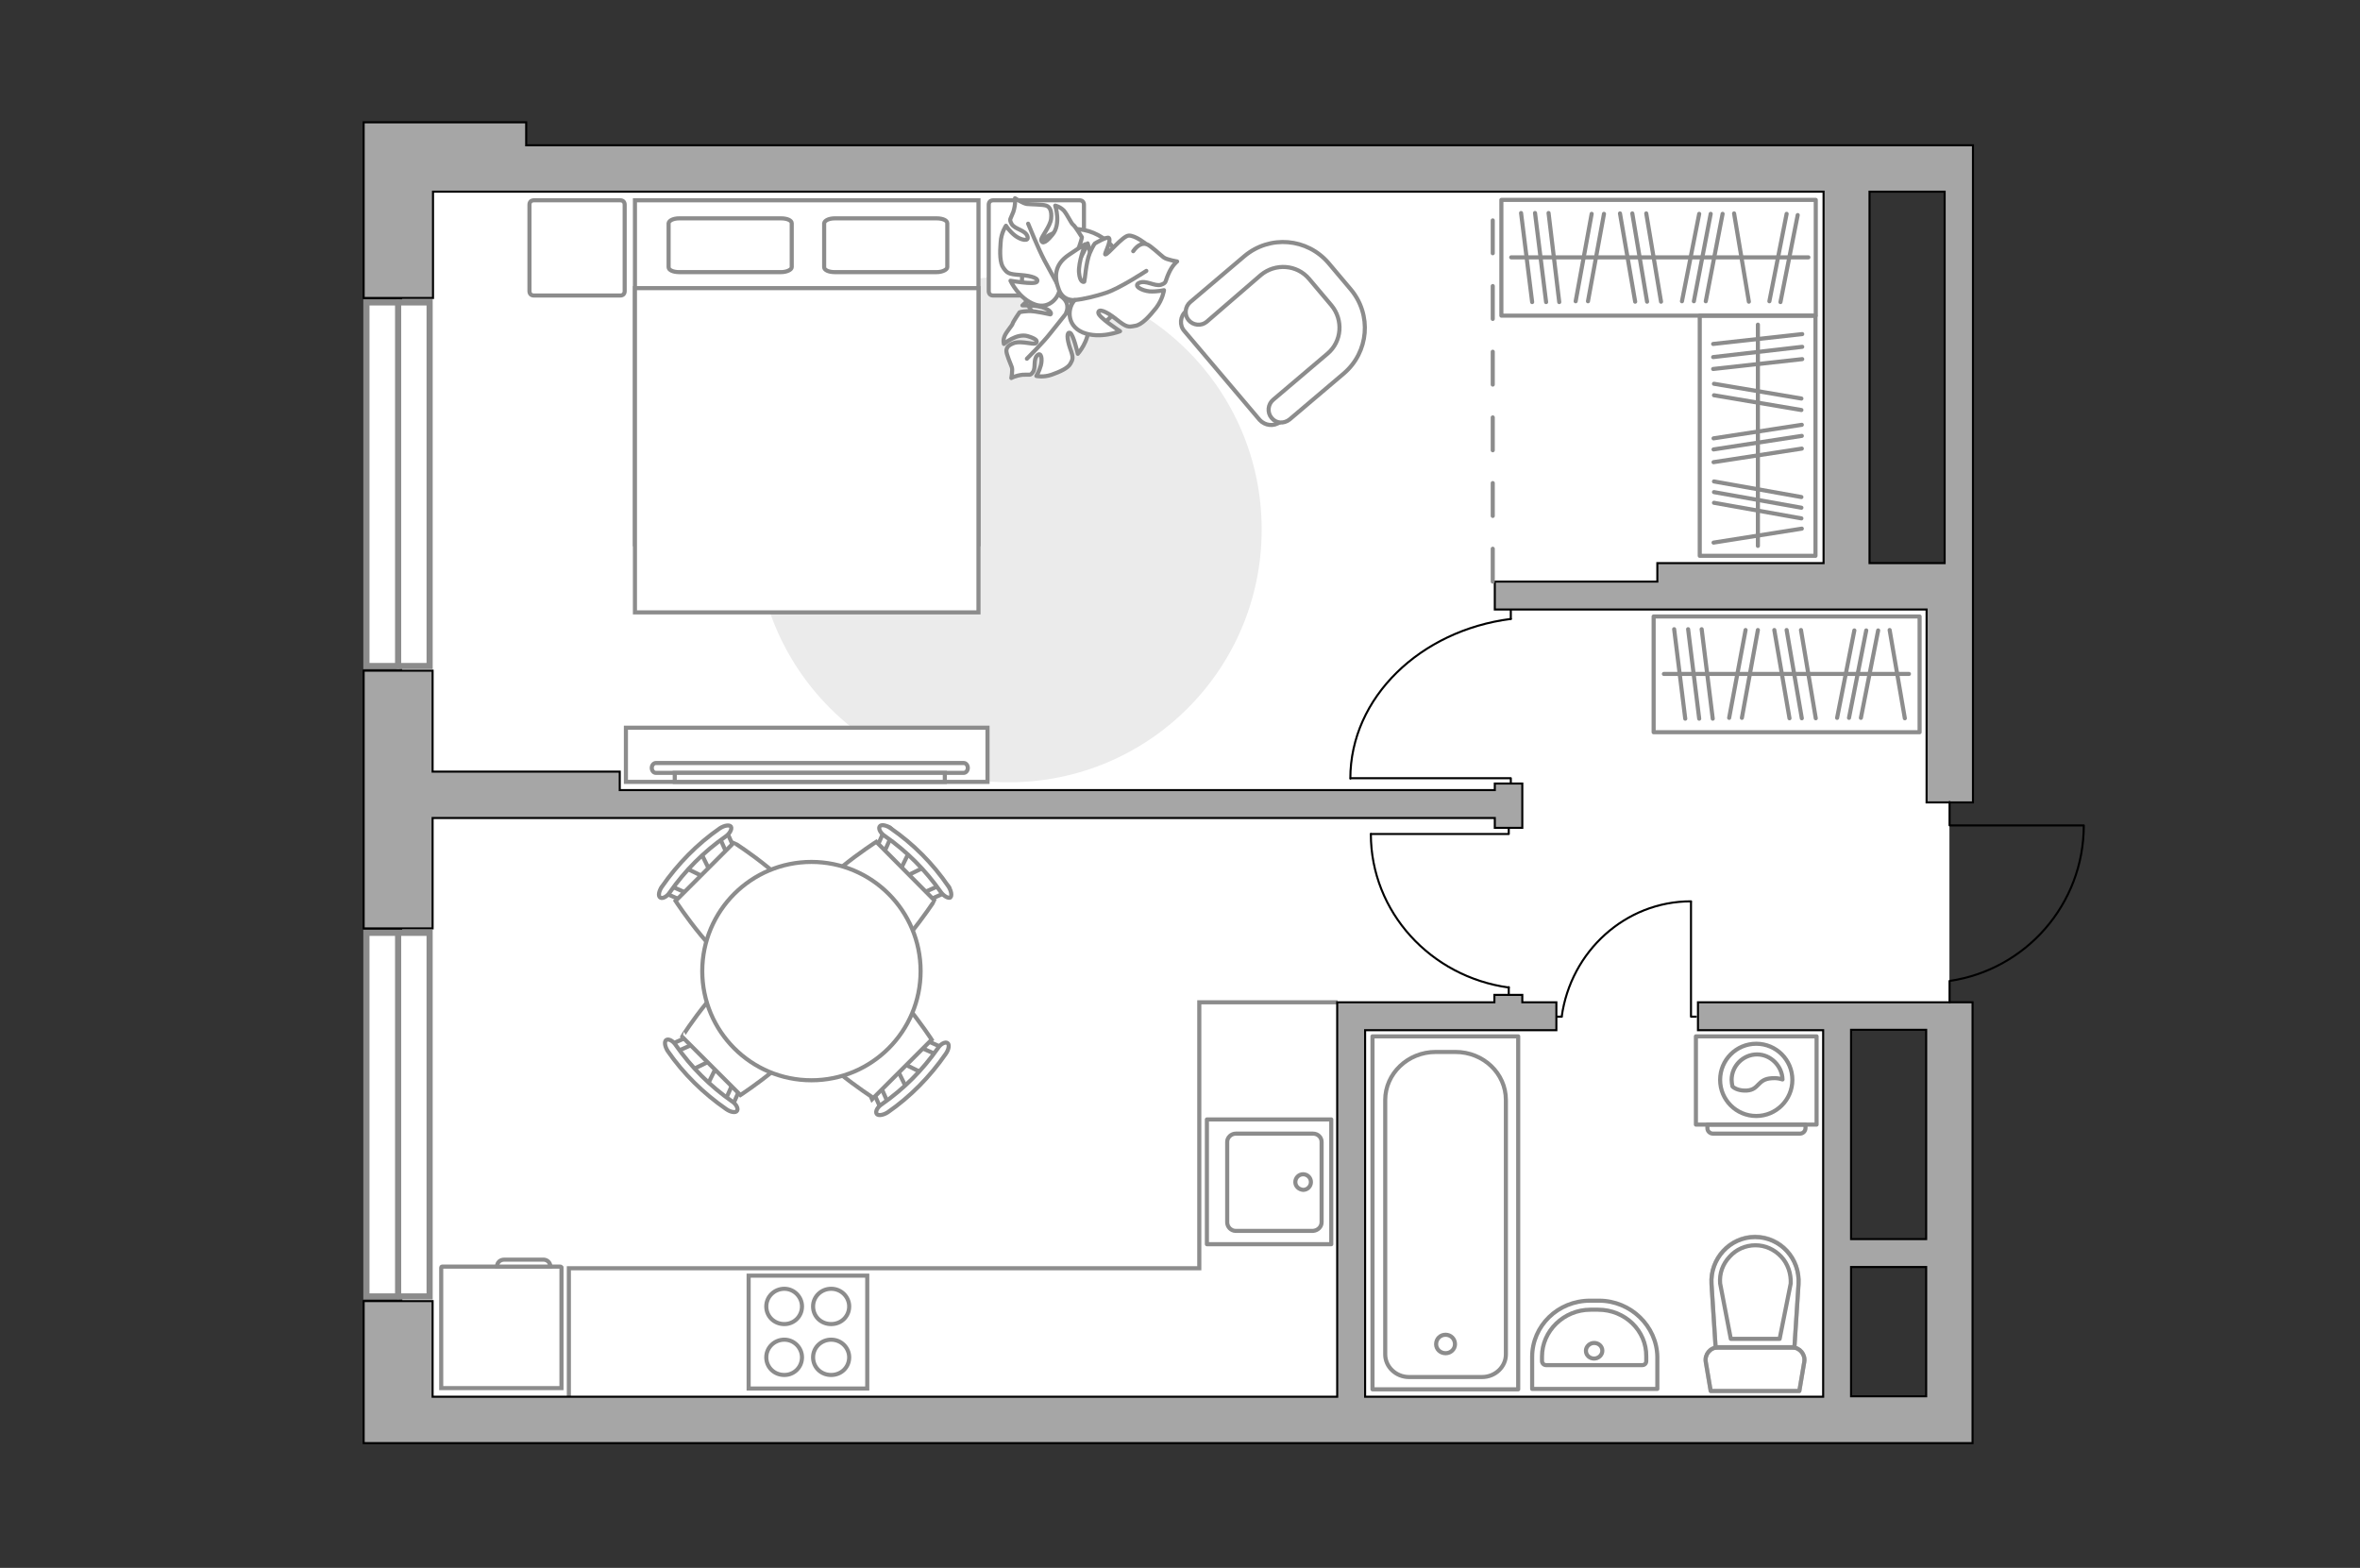 <?xml version="1.0" encoding="utf-8"?>
<!-- Generator: Adobe Illustrator 28.0.0, SVG Export Plug-In . SVG Version: 6.00 Build 0)  -->
<svg version="1.1" xmlns="http://www.w3.org/2000/svg" xmlns:xlink="http://www.w3.org/1999/xlink" x="0px" y="0px"
	 viewBox="0 0 575 382" style="enable-background:new 0 0 575 382;" xml:space="preserve">
<rect x="0" y="0" width="575" height="382" fill="#333333" stroke="none"/>
<style type="text/css">
	.st0{fill:#FFFFFF;}
	.st1{fill:#FFFFFF;stroke:#8C8C8C;stroke-width:1.5;stroke-linecap:round;stroke-miterlimit:10;}
	.st2{fill:none;stroke:#8C8C8C;stroke-linecap:round;stroke-linejoin:round;stroke-miterlimit:10;}
	.st3{fill:none;stroke:#000000;stroke-width:0.5;stroke-linecap:round;stroke-linejoin:round;stroke-miterlimit:10;}
	.st4{fill:#EBEBEB;}
	.st5{fill:#FFFFFF;stroke:#8C8C8C;stroke-miterlimit:10;}
	.st6{fill:#FFFFFF;stroke:#8C8C8C;stroke-linecap:round;stroke-linejoin:round;stroke-miterlimit:10;}
	.st7{fill:none;stroke:#8C8C8C;stroke-miterlimit:10;}
	.st8{fill:#A6A6A6;stroke:#000000;stroke-width:0.5;stroke-miterlimit:10;}
	.st9{opacity:0.5;}
	
		.st10{fill-rule:evenodd;clip-rule:evenodd;fill:none;stroke:#8C8C8C;stroke-linecap:round;stroke-linejoin:round;stroke-miterlimit:10;}
	.st11{fill:none;stroke:#8C8C8C;stroke-linecap:round;stroke-linejoin:round;stroke-miterlimit:10;stroke-dasharray:8;}
</style>
<g id="bg_1_">
	
		<rect x="171.3" y="-32.3" transform="matrix(-1.836970e-16 1 -1 -1.836970e-16 418.885 -130.27)" class="st0" width="206.5" height="353.2"/>
	
		<rect x="208" y="108.3" transform="matrix(-1.836970e-16 1 -1 -1.836970e-16 554.528 10.318)" class="st0" width="128.3" height="348.2"/>
	
		<rect x="405.8" y="178.4" transform="matrix(-1.836970e-16 1 -1 -1.836970e-16 653.365 -263.04)" class="st0" width="104.8" height="33.5"/>
</g>
<g id="windows_1_">
	<g>
		
			<rect x="52.7" y="110.3" transform="matrix(7.565870e-09 1 -1 7.565870e-09 214.976 20.972)" class="st1" width="88.6" height="15.4"/>
		<line class="st1" x1="97" y1="73.7" x2="97" y2="162.3"/>
	</g>
	<g>
		
			<rect x="52.7" y="263.9" transform="matrix(7.565870e-09 1 -1 7.565870e-09 368.573 174.568)" class="st1" width="88.6" height="15.4"/>
		<line class="st1" x1="97" y1="227.3" x2="97" y2="315.8"/>
	</g>
</g>
<g id="furniture_1_">
	<g>
		<rect x="365.8" y="48.7" class="st2" width="76.6" height="28.2"/>
		<line class="st2" x1="370.6" y1="51.9" x2="373.3" y2="73.6"/>
		<line class="st2" x1="374" y1="51.9" x2="376.7" y2="73.6"/>
		<line class="st2" x1="414" y1="52.1" x2="409.8" y2="73.4"/>
		<line class="st2" x1="416.8" y1="52.1" x2="412.7" y2="73.4"/>
		<line class="st2" x1="419.7" y1="52.1" x2="415.6" y2="73.4"/>
		<line class="st2" x1="435.3" y1="52.1" x2="431.1" y2="73.4"/>
		<line class="st2" x1="438" y1="52.4" x2="433.8" y2="73.6"/>
		<line class="st2" x1="377.3" y1="51.9" x2="379.9" y2="73.6"/>
		<line class="st2" x1="387.8" y1="52.1" x2="383.9" y2="73.4"/>
		<line class="st2" x1="390.8" y1="52.1" x2="386.9" y2="73.4"/>
		<line class="st2" x1="394.7" y1="52" x2="398.4" y2="73.5"/>
		<line class="st2" x1="401.1" y1="52" x2="404.7" y2="73.5"/>
		<line class="st2" x1="422.5" y1="52" x2="426.1" y2="73.5"/>
		<line class="st2" x1="397.7" y1="52" x2="401.3" y2="73.5"/>
		<line class="st2" x1="368.2" y1="62.7" x2="440.6" y2="62.7"/>
	</g>
	<g>
		<rect x="402.9" y="150.2" class="st2" width="64.8" height="28.2"/>
		<line class="st2" x1="407.9" y1="153.3" x2="410.6" y2="175.1"/>
		<line class="st2" x1="411.3" y1="153.3" x2="414" y2="175.1"/>
		<line class="st2" x1="451.8" y1="153.6" x2="447.6" y2="174.9"/>
		<line class="st2" x1="454.7" y1="153.6" x2="450.5" y2="174.9"/>
		<line class="st2" x1="457.6" y1="153.6" x2="453.4" y2="174.9"/>
		<line class="st2" x1="414.6" y1="153.3" x2="417.3" y2="175.1"/>
		<line class="st2" x1="425.3" y1="153.5" x2="421.3" y2="174.9"/>
		<line class="st2" x1="428.3" y1="153.5" x2="424.4" y2="174.9"/>
		<line class="st2" x1="432.3" y1="153.5" x2="436" y2="175"/>
		<line class="st2" x1="438.8" y1="153.5" x2="442.4" y2="175"/>
		<line class="st2" x1="460.4" y1="153.5" x2="464.1" y2="175"/>
		<line class="st2" x1="435.3" y1="153.5" x2="439" y2="175"/>
		<line class="st2" x1="405.4" y1="164.2" x2="465.1" y2="164.2"/>
	</g>
	<g>
		
			<rect x="399" y="92.1" transform="matrix(5.679883e-11 1 -1 5.679883e-11 534.435 -322.079)" class="st2" width="58.5" height="28.2"/>
		<line class="st2" x1="439.1" y1="81.4" x2="417.4" y2="83.8"/>
		<line class="st2" x1="439.1" y1="84.5" x2="417.4" y2="87"/>
		<line class="st2" x1="438.9" y1="121.1" x2="417.6" y2="117.3"/>
		<line class="st2" x1="438.9" y1="123.7" x2="417.6" y2="119.9"/>
		<line class="st2" x1="438.9" y1="126.3" x2="417.6" y2="122.5"/>
		<line class="st2" x1="439.1" y1="87.5" x2="417.4" y2="89.9"/>
		<line class="st2" x1="438.9" y1="97.1" x2="417.6" y2="93.5"/>
		<line class="st2" x1="438.9" y1="99.9" x2="417.6" y2="96.3"/>
		<line class="st2" x1="439" y1="103.5" x2="417.5" y2="106.8"/>
		<line class="st2" x1="439" y1="109.3" x2="417.5" y2="112.6"/>
		<line class="st2" x1="439" y1="128.8" x2="417.5" y2="132.2"/>
		<line class="st2" x1="439" y1="106.2" x2="417.5" y2="109.5"/>
		<line class="st2" x1="428.3" y1="79.1" x2="428.3" y2="133"/>
	</g>
	<g id="Group_34_00000071556204641972590730000002159224339860109696_">
		<path id="Vector_158_00000065784933328963815150000011434444559606996153_" class="st3" d="M329.1,189.6l39,0v1.5"/>
		<path id="Vector_159_00000064343185898986341100000011545809045201534348_" class="st3" d="M368.1,148.4v2.4"/>
		<path id="Vector_160_00000177469789674223442030000006020156035127240344_" class="st3" d="M368.1,150.8
			c-22,2.8-39.1,19.1-39.1,38.9"/>
	</g>
	<g id="Group_34_00000093138699900853754040000003216064924299043737_">
		<path id="Vector_158_00000180340810021240570560000010635480433971980678_" class="st3" d="M334,203.2l33.6,0v-1.4"/>
		<path id="Vector_159_00000137838774015755010140000014760293567485039508_" class="st3" d="M367.6,242.8v-2.3"/>
		<path id="Vector_160_00000044893066103496972520000000042965638617916838_" class="st3" d="M367.6,240.6
			c-19-2.6-33.6-18.4-33.6-37.4"/>
	</g>
	<g id="Group_34_00000039829994096795430550000017549169223096564894_">
		<path id="Vector_158_00000043415356911004815840000008991388838249917094_" class="st3" d="M412,219.7v28h1.2"/>
		<path id="Vector_159_00000169543496681425875060000002540121603403968684_" class="st3" d="M378.6,247.7h1.9"/>
		<path id="Vector_160_00000080886648810163346950000010411304767329142965_" class="st3" d="M380.5,247.7
			c2.2-15.9,15.5-28.1,31.5-28.1"/>
	</g>
	<path id="Vector_00000016056461834604593540000018011486963985732537_" class="st4" d="M307.4,129c0,34.1-27.6,61.6-61.6,61.6
		s-61.6-27.6-61.6-61.6s27.6-61.6,61.6-61.6S307.4,95,307.4,129z"/>
	<g>
		<g>
			<path id="Vector_98_00000029760304530779374210000007910072645687040441_" class="st5" d="M238.4,132.6h-83.7V48.8h83.7V132.6z"
				/>
			<path id="Vector_99_00000047758768260708055060000008255850466090667165_" class="st5" d="M154.7,149.2h83.7v-79h-73.8h-9.9v10.7
				V149.2z"/>
			<path id="Vector_100_00000183228734247916534510000010636790662412269215_" class="st2" d="M203.4,53.2h24.8
				c1.5,0,2.6,0.5,2.6,1.2v10.7c0,0.6-1.2,1.2-2.6,1.2h-24.8c-1.5,0-2.6-0.5-2.6-1.2V54.4C200.9,53.7,202,53.2,203.4,53.2z"/>
			<path id="Vector_101_00000101815708017044583700000003023384285927001488_" class="st2" d="M165.5,53.2h24.8
				c1.5,0,2.6,0.5,2.6,1.2v10.7c0,0.6-1.2,1.2-2.6,1.2h-24.8c-1.5,0-2.6-0.5-2.6-1.2V54.4C163,53.7,164.1,53.2,165.5,53.2z"/>
		</g>
		<path id="Vector_5_00000137838546815736622260000017581131275281009543_" class="st6" d="M129,70.9v-21c0-0.7,0.4-1.1,1.1-1.1h21
			c0.7,0,1.1,0.4,1.1,1.1v21c0,0.7-0.4,1.1-1.1,1.1h-21C129.4,72,129,71.6,129,70.9z"/>
		<path id="Vector_5_00000056394813028337140870000007842965409549451695_" class="st6" d="M240.9,70.9v-21c0-0.7,0.4-1.1,1.1-1.1
			h21c0.7,0,1.1,0.4,1.1,1.1v21c0,0.7-0.4,1.1-1.1,1.1h-21C241.3,72,240.9,71.6,240.9,70.9z"/>
	</g>
	<g>
		<path id="Vector_60_00000178892460140469989540000012162400152555199386_" class="st5" d="M255.6,79.5c-6.1-3.3-8.4-11-5.1-17.1
			c3.3-6.1,11-8.4,17.1-5.1c6.1,3.3,8.4,11,5.1,17.1C269.4,80.5,261.7,82.8,255.6,79.5z"/>
		<path class="st6" d="M259.8,76.1c0,0,1-2-0.9-3.6c-1.9-1.6-4.1-2.6-6.9-0.4c-2.8,2.1-2.9,2.3-2.9,2.3s3.7-0.1,5.5,0.7
			c1.8,0.8,1.5,1.5,1.3,1.5c-0.2,0-3.6-0.9-5.4-0.8c-1.8,0.1-2.1,0.3-2.1,0.3s-1.6,2.3-1.7,2.8c-0.1,0.4-1.4,1.8-1.9,2.9
			c-0.5,1.1-0.2,2-0.2,2s3.1-2.7,5.8-1.9c2.7,0.8,2.4,1.5,1.8,1.8c-0.6,0.2-3.3-0.6-4.9-0.2c-1.6,0.5-2.1,1.2-2.1,2s1,3.1,1.3,3.9
			c0.3,0.7-0.1,2.7-0.1,2.7s1-0.6,2.8-0.8c1.8-0.1,1.8,0.3,2.5-0.7c0.7-1,0-3,1-4c1-1,1.3,0.9,0.9,2.4c-0.4,1.5-1.1,2.6-1.1,2.6
			s1.7,0.4,3.7-0.3c2-0.7,4-1.6,4.6-2.7c0.6-1.1,0.8-1.4-0.1-3.8c-0.8-2.4-0.8-4,0-3.7c0.8,0.3,1.9,5.1,1.9,5.1s2.8-3.1,2.6-6.7
			C265,76.1,261.4,75.3,259.8,76.1z"/>
		<path class="st2" d="M250.2,87.4c0,0,4.1-4.1,5.7-6.2c1.1-1.4,3.2-4,4-5c1.2-1.6,1.9-3.4,2.2-5.4"/>
		<path class="st6" d="M258.2,70c0,0,1.7,2,4.2,0.7c2.6-1.3,4.6-3.2,3.7-7.2c-1-4-1.1-4.2-1.1-4.2s-1.6,4-3.3,5.6
			c-1.7,1.6-2.3,0.9-2.2,0.7c0-0.2,2.7-3.4,3.4-5.4c0.7-2,0.7-2.4,0.7-2.4s-1.7-2.8-2.2-3.1c-0.4-0.3-1.3-2.3-2.2-3.4
			c-1-1-2.1-1.2-2.1-1.2s1.5,4.5-0.7,7.1c-2.1,2.6-2.7,1.9-2.7,1.2c0-0.7,2.2-3.3,2.4-5.1c0.2-1.9-0.3-2.9-1.2-3.2
			c-0.8-0.3-3.8-0.3-4.7-0.4s-2.9-1.4-2.9-1.4s0.2,1.4-0.4,3.3c-0.7,1.9-1.1,1.7-0.4,3c0.8,1.3,3.2,1.4,3.8,2.9c0.6,1.5-1.6,1-3-0.1
			c-1.4-1.1-2.2-2.4-2.2-2.4s-1.2,1.7-1.3,4.1c-0.2,2.4-0.2,5,0.7,6.2c0.9,1.2,1.1,1.5,4.1,1.7c2.9,0.2,4.7,0.9,4,1.7
			c-0.7,0.7-6.4-0.3-6.4-0.3s2,4.4,6,5.8C255.9,75.5,258.3,72,258.2,70z"/>
		<path class="st2" d="M250.5,54.5c0,0,2.5,6.2,4,9c1,1.8,2.8,5.2,3.6,6.6c1.1,2,2.8,3.7,4.8,4.8"/>
		<g>
			<path class="st6" d="M276.1,61.2c1.2-1.7,2.4-2,3.3-1.7c0.9,0.3,3.3,2.6,4.1,3.2s3.3,1,3.3,1s-1.2,0.9-2.1,3
				c-0.9,2-0.4,2.2-1.9,2.7c-1.5,0.4-3.6-1.2-5.2-0.5c-1.6,0.7,0.5,1.9,2.5,2.1c1.9,0.1,3.5-0.3,3.5-0.3s-0.3,2.2-1.9,4.3
				c-1.6,2-3.5,4.2-5.2,4.4c-1.6,0.3-2,0.4-4.5-1.6c-2.5-2-4.4-2.7-4.4-1.6c0,1.1,5.3,4.5,5.3,4.5s-4.9,2-9.1,0.3
				c-4.2-1.8-3.6-6.3-1.9-7.9c0,0-2.8,0.4-3.9-2.5c-1.1-2.9-1.3-6,2.4-8.5c3.7-2.5,4-2.6,4-2.6s-1.7,4.4-1.5,6.9
				c0.2,2.5,1.2,2.4,1.3,2.2c0.1-0.2,0.4-4.7,1.3-6.9c0.9-2.1,1.3-2.4,1.3-2.4s3-1.8,3.4-1.3c0.6,0.8-1.2,3.9-0.9,4
				c0.6,0.1,4.2-4.5,5.7-4.6c1.6-0.1,4.3,2.1,4.3,2.1"/>
			<path class="st2" d="M279.3,66c0,0-6.7,4.4-10,5.4c-2.1,0.7-5.2,1.5-7.5,1.7"/>
		</g>
	</g>
	<g>
		<path id="Vector_93_00000098931120234523331590000001814889440858462904_" class="st5" d="M240.6,190.5l-88.1,0v-13.2h88.1V190.5z
			"/>
		<g>
			<g>
				<path class="st5" d="M234.8,188.3c0.5,0,1-0.5,1-1.2c0-0.6-0.4-1.2-1-1.2l-75,0c-0.5,0-1,0.5-1,1.2c0,0.6,0.4,1.2,1,1.2
					L234.8,188.3z"/>
				<rect x="164.4" y="188.3" class="st5" width="65.8" height="2.2"/>
			</g>
		</g>
	</g>
	<g>
		<path id="Vector_37_00000158004619138377653500000014690998143544905149_" class="st5" d="M306.9,102.3l-18.3-21.6
			c-1.3-1.4-1.1-3.7,0.4-4.9l14.9-12.7c5.4-4.6,13.6-3.9,18.3,1.5l6.1,7.2c4.6,5.4,3.9,13.6-1.5,18.3l-14.9,12.7
			C310.3,104,308.2,103.7,306.9,102.3z"/>
		<path id="Vector_38_00000002376846949421108880000008774805695410114444_" class="st5" d="M309.8,101.8c-1.1-1.3-0.9-3.3,0.4-4.4
			l13.2-11.2c3.6-3,3.9-8.3,1-11.8l-5.4-6.4c-3-3.6-8.3-3.9-11.8-1L294,78.4c-1.3,1.1-3.3,0.9-4.4-0.4c-1.1-1.3-0.9-3.3,0.4-4.4
			l13.2-11.2c6.2-5.2,15.3-4.4,20.5,1.7l5.4,6.4c5.2,6.2,4.4,15.3-1.7,20.5l-13.2,11.2C312.8,103.3,310.9,103.2,309.8,101.8z"/>
	</g>
	<g>
		<g id="Group_2_00000011717678893471275570000010413968967959942567_">
			<g id="Group_3_00000173139273213670316310000006436767629850425764_">
				<path id="Vector_10_00000168824692454863083020000016231258461255321777_" class="st5" d="M220.9,265.2l-2.6-5.3l1.1-1.1
					l5.3,2.6L220.9,265.2z"/>
			</g>
			<g id="Group_4_00000057144865093664804560000002630668366095735478_">
				<path id="Vector_11_00000027574087165026383360000005269300118230726585_" class="st5" d="M224.5,253.8c0.4-0.4,0.9-0.5,1.2-0.3
					l4.5,2c0.4,0.2,0.5,0.7,0.1,1.2c-0.4,0.5-1,0.8-1.3,0.6l-4.5-2c-0.4-0.2-0.5-0.7-0.1-1.2C224.4,253.9,224.5,253.9,224.5,253.8z"
					/>
			</g>
			<g id="Group_5_00000014634043500292580330000005255028961973399701_">
				<path id="Vector_12_00000165221034038007159640000008085362442629034640_" class="st5" d="M213.3,265.1c0.1-0.1,0.1-0.1,0.2-0.2
					c0.5-0.4,1-0.3,1.2,0.1l2,4.5c0.2,0.4-0.1,1-0.6,1.4c-0.5,0.4-1,0.3-1.2-0.1l-2-4.5C212.8,266,212.9,265.4,213.3,265.1z"/>
			</g>
			<path id="Vector_13_00000010295749342868056100000010202202518477994431_" class="st5" d="M196.1,250.9c0-5,9.2-14.2,14.2-14.2
				c5.9,0,16.7,16.6,16.7,16.6l-14.2,14.2C212.8,267.5,196.1,256.8,196.1,250.9z"/>
			<path id="Vector_14_00000140711551641802850860000014889720209702910597_" class="st5" d="M214.9,269c5.3-3.7,9.9-8.3,13.6-13.6
				c0.7-1.1,1.8-1.6,2.3-1.3c0.6,0.3,0.4,1.6-0.4,2.7c-3.8,5.5-8.6,10.4-14.1,14.2c-1.1,0.7-2.3,0.9-2.7,0.4
				C213.2,270.8,213.8,269.7,214.9,269z"/>
		</g>
		<g id="Group_2_00000098212255739188820560000008976976621566072464_">
			<g id="Group_3_00000126304838914189258030000005982665023574633363_">
				<path id="Vector_10_00000151507260112477981420000011609114661855101106_" class="st5" d="M170.7,207.6l2.6,5.3l-1.1,1.1
					l-5.3-2.6L170.7,207.6z"/>
			</g>
			<g id="Group_4_00000151515432917924019370000014420302485375476156_">
				<path id="Vector_11_00000092447661556220106510000004429459948695865478_" class="st5" d="M167.1,219c-0.4,0.4-0.9,0.5-1.2,0.3
					l-4.5-2c-0.4-0.2-0.5-0.7-0.1-1.2c0.4-0.5,1-0.8,1.3-0.6l4.5,2c0.4,0.2,0.5,0.7,0.1,1.2C167.2,218.9,167.2,218.9,167.1,219z"/>
			</g>
			<g id="Group_5_00000135681407481982785170000011350992672893934723_">
				<path id="Vector_12_00000067229288178214058670000009773171572047031210_" class="st5" d="M178.4,207.7
					c-0.1,0.1-0.1,0.1-0.2,0.2c-0.5,0.4-1,0.3-1.2-0.1l-2-4.5c-0.2-0.4,0.1-1,0.6-1.4c0.5-0.4,1-0.3,1.2,0.1l2,4.5
					C178.8,206.8,178.7,207.3,178.4,207.7z"/>
			</g>
			<path id="Vector_13_00000078008209481919064450000009419584709324629672_" class="st5" d="M195.5,221.9c0,5-9.2,14.2-14.2,14.2
				c-5.9,0-16.7-16.6-16.7-16.6l14.2-14.2C178.9,205.3,195.5,216,195.5,221.9z"/>
			<path id="Vector_14_00000149348343188633831260000017182438658411689869_" class="st5" d="M176.8,203.8
				c-5.3,3.7-9.9,8.3-13.6,13.6c-0.7,1.1-1.8,1.6-2.3,1.3c-0.6-0.3-0.4-1.6,0.4-2.7c3.8-5.5,8.6-10.4,14.1-14.2
				c1.1-0.7,2.3-0.9,2.7-0.4C178.4,202,177.8,203.1,176.8,203.8z"/>
		</g>
		<g id="Group_2_00000161629686346368618270000007725540964847176838_">
			<g id="Group_3_00000162313547602815737190000005946705151759551123_">
				<path id="Vector_10_00000114788391904010421380000007085562037385147560_" class="st5" d="M168.5,260.7l5.3-2.6l1.1,1.1
					l-2.6,5.3L168.5,260.7z"/>
			</g>
			<g id="Group_4_00000034809852502993649370000011438356068162431895_">
				<path id="Vector_11_00000013158186184159914830000008121540237823182774_" class="st5" d="M179.9,264.3c0.4,0.4,0.5,0.9,0.3,1.2
					l-2,4.5c-0.2,0.4-0.7,0.5-1.2,0.1c-0.5-0.4-0.8-1-0.6-1.3l2-4.5c0.2-0.4,0.7-0.5,1.2-0.1C179.7,264.2,179.8,264.3,179.9,264.3z"
					/>
			</g>
			<g id="Group_5_00000011715194131827197240000001635306399077714309_">
				<path id="Vector_12_00000022542633789827213110000017577013286405901243_" class="st5" d="M168.6,253.1c0.1,0.1,0.1,0.1,0.2,0.2
					c0.4,0.5,0.3,1-0.1,1.2l-4.5,2c-0.4,0.2-1-0.1-1.4-0.6c-0.4-0.5-0.3-1,0.1-1.2l4.5-2C167.7,252.6,168.2,252.7,168.6,253.1z"/>
			</g>
			<path id="Vector_13_00000178198580508944046480000007800129025084072838_" class="st5" d="M182.8,235.9c5,0,14.2,9.2,14.2,14.2
				c0,5.9-16.6,16.7-16.6,16.7l-14.2-14.2C166.1,252.6,176.9,235.9,182.8,235.9z"/>
			<path id="Vector_14_00000086660978818179330060000001728485286390728613_" class="st5" d="M164.7,254.7
				c3.7,5.3,8.3,9.9,13.6,13.6c1.1,0.7,1.6,1.8,1.3,2.3c-0.3,0.6-1.6,0.4-2.7-0.4c-5.5-3.8-10.4-8.6-14.2-14.1
				c-0.7-1.1-0.9-2.3-0.4-2.7C162.9,253,164,253.6,164.7,254.7z"/>
		</g>
		<g id="Group_2_00000092415396602135625350000005509793578365259685_">
			<g id="Group_3_00000074412424075180946870000010494202661683144870_">
				<path id="Vector_10_00000153667542189390424990000006416659748728679828_" class="st5" d="M225.4,211.2l-5.3,2.6l-1.1-1.1
					l2.6-5.3L225.4,211.2z"/>
			</g>
			<g id="Group_4_00000107577216592699605750000004545854102553721730_">
				<path id="Vector_11_00000051361260605295146450000000519116846836187290_" class="st5" d="M214,207.5c-0.4-0.4-0.5-0.9-0.3-1.2
					l2-4.5c0.2-0.4,0.7-0.5,1.2-0.1c0.5,0.4,0.8,1,0.6,1.3l-2,4.5c-0.2,0.4-0.7,0.5-1.2,0.1C214.1,207.7,214.1,207.6,214,207.5z"/>
			</g>
			<g id="Group_5_00000158746104576478757660000015749613753936084915_">
				<path id="Vector_12_00000071539553536138617990000009147408037217742468_" class="st5" d="M225.3,218.8
					c-0.1-0.1-0.1-0.1-0.2-0.2c-0.4-0.5-0.3-1,0.1-1.2l4.5-2c0.4-0.2,1,0.1,1.4,0.6c0.4,0.5,0.3,1-0.1,1.2l-4.5,2
					C226.1,219.3,225.6,219.2,225.3,218.8z"/>
			</g>
			<path id="Vector_13_00000013887170522436023490000003954238988261582476_" class="st5" d="M211,236c-5,0-14.2-9.2-14.2-14.3
				c0-5.9,16.7-16.6,16.7-16.6l14.2,14.3C227.7,219.4,216.9,236,211,236z"/>
			<path id="Vector_14_00000092450293451076570350000000117653532227848373_" class="st5" d="M229.2,217.3
				c-3.7-5.3-8.3-9.9-13.6-13.6c-1.1-0.7-1.6-1.8-1.3-2.3c0.3-0.6,1.6-0.4,2.7,0.4c5.5,3.8,10.3,8.6,14.1,14.2
				c0.7,1.1,0.9,2.3,0.4,2.7C231,218.9,229.9,218.3,229.2,217.3z"/>
		</g>
		<g>
			<circle class="st5" cx="197.7" cy="236.6" r="26.6"/>
		</g>
	</g>
	<polyline class="st7" points="138.6,340.2 138.6,309 292.2,309 292.2,244.2 325.9,244.2 	"/>
</g>
<g id="plan">
	<g>
		<path id="Vector_8_00000145037068878803525740000004221175422953258381_" class="st5" d="M136.5,308.6h-28.8
			c-0.1,0-0.2,0.1-0.2,0.2v29.4h29.3v-29.4C136.7,308.7,136.7,308.6,136.5,308.6z"/>
		<path id="Vector_9_00000087372525059877878770000001188398867902166167_" class="st5" d="M121.1,308.6h13c0-1-0.8-1.7-1.7-1.7
			h-9.5C121.8,306.9,121.1,307.6,121.1,308.6z"/>
	</g>
	<g>
		<path id="Vector_142_00000155834565709114888860000012966108824774016154_" class="st5" d="M182.4,310.8v27.5h28.9v-27.5H182.4z"
			/>
		<g id="Group_28_00000056415051330425488240000007869707832429541264_">
			<g id="Group_29_00000065074443338729262010000005864099700971915432_">
				<path id="Vector_143_00000147914736080335790680000011249479210478779012_" class="st5" d="M195.4,330.7c0-2.3-1.9-4.3-4.3-4.3
					c-2.4,0-4.4,1.9-4.4,4.3c0,2.4,1.9,4.3,4.4,4.3C193.5,335,195.4,333.1,195.4,330.7z"/>
				<path id="Vector_144_00000017486265130018043880000011733655345687433913_" class="st5" d="M206.9,330.7c0-2.3-1.9-4.3-4.4-4.3
					c-2.4,0-4.4,1.9-4.4,4.3c0,2.4,1.9,4.3,4.4,4.3C205,335,206.9,333.1,206.9,330.7z"/>
			</g>
			<g id="Group_30_00000070086652045398846490000001405111430679504309_">
				<path id="Vector_145_00000053520981413750004160000001755997149522486174_" class="st5" d="M195.4,318.3c0-2.3-1.9-4.3-4.3-4.3
					c-2.4,0-4.4,1.9-4.4,4.3c0,2.4,1.9,4.3,4.4,4.3C193.5,322.6,195.4,320.7,195.4,318.3z"/>
				<path id="Vector_146_00000150098202219788187020000016501421584486816944_" class="st5" d="M206.9,318.3c0-2.3-1.9-4.3-4.4-4.3
					c-2.4,0-4.4,1.9-4.4,4.3c0,2.4,1.9,4.3,4.4,4.3C205,322.6,206.9,320.7,206.9,318.3z"/>
			</g>
		</g>
	</g>
	<g>
		<polygon class="st8" points="88.6,163.4 88.6,226.2 105.4,226.2 105.4,199.3 151,199.3 151,199.3 364.2,199.3 364.2,201.7 
			370.9,201.7 370.9,190.9 364.2,190.9 364.2,192.5 151,192.5 151,188 105.4,188 105.4,163.4 		"/>
		<path class="st8" d="M480.6,244.2h-11.3v0l-55.6,0v6.8l30.5,0l0,89.3l-111.6,0v-89.3h46.6v-6.8h-8.3v-1.8h-6.8v1.8l-31.5,0v0h-6.8
			v96.1l-220.4,0v-23.3H88.6v34.6h16.9v0l375.1,0L480.6,244.2z M469.3,250.9v51H451v-51H469.3z M451,308.7l18.3,0v31.5H451V308.7z"
			/>
		<path class="st8" d="M480.6,35.4H475v0l-346.8,0v-5.6l-39.6,0V33v13.7v25.9h16.9V46.7h22.7l0,0l316.1,0v90.5l-40.5,0v4.5h-39.6
			v6.8l39.6,0l0,0h1.5h2.6l0,0l61.5,0v47h11.3l0-47h0v-3.7h0V35.4z M455.5,46.7h18.3v90.5l-18.3,0L455.5,46.7z"/>
	</g>
	<g>
		<g>
			
				<rect x="293.9" y="272.8" transform="matrix(-4.133641e-09 -1 1 -4.133641e-09 21.254 597.04)" class="st2" width="30.4" height="30.3"/>
		</g>
		<path class="st2" d="M322,297.8v-19.6c0-1.1-0.9-2-2.1-2h-18.8c-1.1,0-2.1,0.9-2.1,2v19.6c0,1.1,0.9,2.1,2.1,2.1h18.8
			C321.1,299.8,322,298.9,322,297.8z"/>
		<path class="st2" d="M315.6,288c0-1,0.8-1.9,1.9-1.9c1,0,1.9,0.8,1.9,1.9c0,1-0.8,1.9-1.9,1.9C316.4,289.8,315.6,289,315.6,288z"
			/>
	</g>
	<g>
		<polyline class="st2" points="369.9,252.5 369.9,338.5 334.4,338.5 334.4,252.5 369.9,252.5 		"/>
		<path class="st2" d="M349.8,256.3h4.8c6.8,0,12.3,5.2,12.3,11.7l0,62c0,3-2.6,5.5-5.8,5.5h-17.8c-3.2,0-5.8-2.5-5.8-5.5l0-62
			C337.5,261.6,343,256.3,349.8,256.3z"/>
		<path class="st2" d="M349.9,327.5c0-1.3,1-2.3,2.3-2.3c1.3,0,2.3,1,2.3,2.3c0,1.2-1,2.2-2.3,2.2
			C350.9,329.7,349.9,328.7,349.9,327.5z"/>
	</g>
	<g>
		<path class="st2" d="M389.6,316.9h-2.2c-7.8,0-14.1,6.1-14.1,13.7v7.8l30.5,0l0-7.8C403.7,323.1,397.3,316.9,389.6,316.9z"/>
		<path class="st2" d="M389.4,319.1l-1.9,0c-6.5,0-11.8,5.2-11.8,11.4l0,1.1c0,0.5,0.4,1,1,1l23.4,0c0.6,0,1-0.4,1-1v-1.1
			C401.2,324.2,395.9,319.1,389.4,319.1z"/>
		<path class="st2" d="M390.4,329.1c0-1.1-0.9-1.9-2-1.9c-1.1,0-2,0.9-2,1.9c0,1.1,0.9,1.9,2,1.9C389.5,331,390.4,330.1,390.4,329.1
			z"/>
	</g>
	<g>
		<g class="st9">
			<path class="st2" d="M418.5,328.3l18.2,0c1.8,0,3.2,1.7,2.9,3.5l-1.2,7.1l-21.6,0l-1.2-7.1C415.3,330,416.7,328.3,418.5,328.3z"
				/>
			<path class="st2" d="M437.2,328.2l-19.2,0l-1-15.4c-0.4-6.2,4.5-11.5,10.6-11.5c6.2,0,11,5.3,10.6,11.5L437.2,328.2z"/>
		</g>
		<g>
			<path class="st2" d="M418.5,328.3l18.2,0c1.8,0,3.2,1.7,2.9,3.5l-1.2,7.1l-21.6,0l-1.2-7.1C415.3,330,416.7,328.3,418.5,328.3z"
				/>
			<path class="st2" d="M427.6,301.4L427.6,301.4c6.2,0,11,5.3,10.6,11.5l-1,15.4l-19.2,0l-1-15.4
				C416.6,306.7,421.5,301.4,427.6,301.4z"/>
			<path class="st2" d="M433.6,326.2l2.7-13.5c0.1-2.4-0.7-4.8-2.3-6.5c-1.7-1.8-3.9-2.8-6.3-2.8c-2.4,0-4.7,1-6.3,2.8
				c-1.7,1.8-2.5,4.1-2.3,6.5l2.6,13.5L433.6,326.2z"/>
		</g>
	</g>
	<g>
		<g>
			<path class="st2" d="M413.2,274l29.4,0l0-21.5l-29.4,0L413.2,274z"/>
			<path class="st10" d="M417.4,276.2l21.1,0c0.8,0,1.4-0.6,1.4-1.4V274l-23.9,0v0.9C416,275.6,416.6,276.2,417.4,276.2z"/>
		</g>
		<g>
			<circle class="st2" cx="427.9" cy="263.1" r="8.8"/>
			<path class="st2" d="M425.6,265.7c3.1-0.2,2.5-2.8,6.1-3c1.2-0.1,1.9,0.1,2.6,0.3c-0.1-3.3-2.9-6.1-6.2-6.1
				c-3.4,0-6.2,2.8-6.2,6.2c0,0.5,0.1,1.1,0.2,1.6C422.7,265.3,424,265.8,425.6,265.7z"/>
		</g>
	</g>
	<path class="st3" d="M475,244.2V239c18.5-2.7,32.7-18.6,32.7-37.9H475l0-5.7"/>
	<line class="st11" x1="363.7" y1="141.7" x2="363.7" y2="46.7"/>
</g>
<g id="points">
	<path id="r1" class="st2" d="M195.4,106.1"/>
	<path id="k1" class="st2" d="M261.6,282.4"/>
	<path id="g1" class="st2" d="M390.4,109.7"/>
	<path id="s1" class="st2" d="M394.7,289.8"/>
	<path id="h1" class="st2" d="M442.3,207.9"/>
</g>
</svg>
